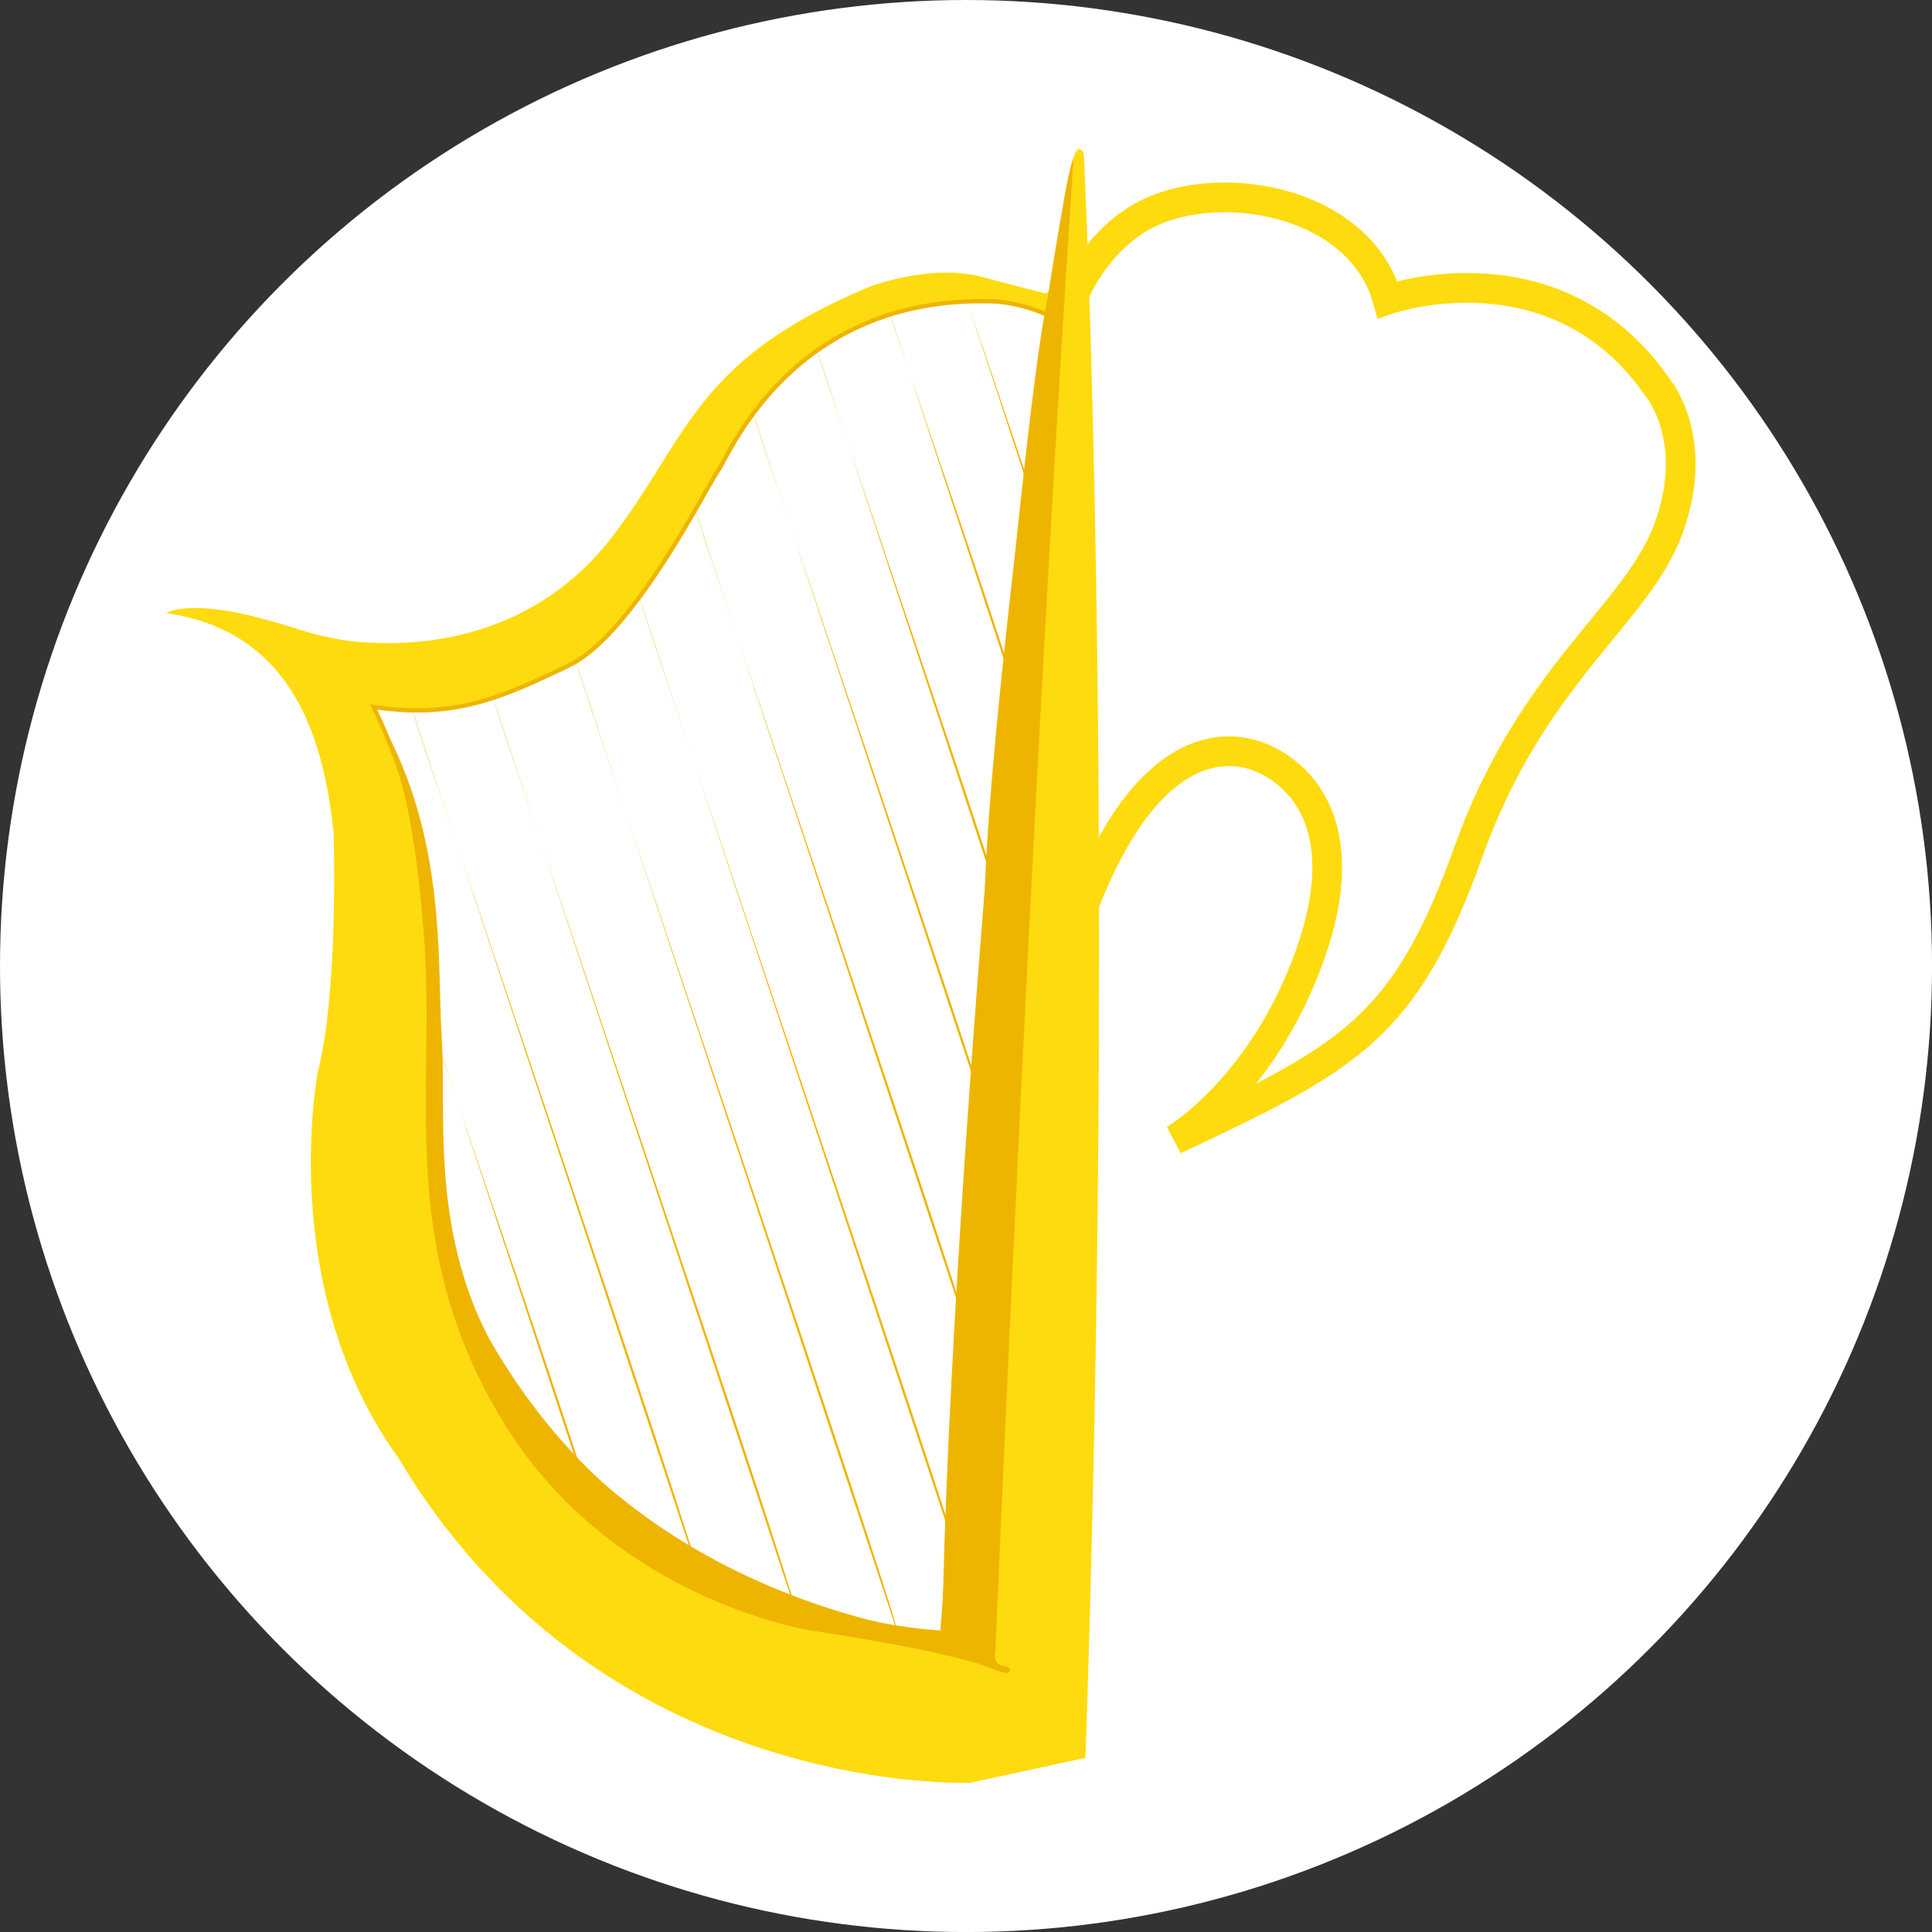 <svg xmlns="http://www.w3.org/2000/svg" viewBox="0 0 454.97 454.97"><rect x="0" y="0" width="454.97" height="454.97" fill="#333333" stroke="none"/><defs><style>.cls-1,.cls-4{fill:#fff;}.cls-2{fill:none;stroke:#fedb0e;stroke-width:7px;}.cls-2,.cls-4{stroke-miterlimit:10;}.cls-3{fill:#fedb0e;}.cls-4{stroke:#eeb500;}.cls-5{fill:#eeb500;}</style></defs><g id="Layer_2" data-name="Layer 2"><g id="Layer_1-2" data-name="Layer 1"><circle class="cls-1" cx="227.49" cy="227.49" r="227.49"/><path class="cls-2" d="M241.64,252.89s-6.89-14.71-8-25.07-2.53-29.24,9.15-55.42,7.34-48.92,7.34-48.92-2.11-17.6-2.79-27.8S251,62,268,51.55s52.1-5.06,58.77,19c0,0,40-14,63.88,21.13,0,0,9.76,11.92,2.38,32.49s-32.13,34.33-47.16,76.24-27.95,48.5-69.32,68c0,0,20.64-12,31.88-43.35s-3.07-43.63-12.41-47-27.62-1.74-42.11,38.66C244.63,242.65,241.64,252.89,241.64,252.89Z"/><path class="cls-3" d="M228.51,419.83c-.46,0-87,3.49-134.6-76.38-29.13-40.3-19-91.37-19-91.37s4.54-14.59,3.67-55.71c-2.6-25.6-11.4-47.84-39.41-52,0,0,5.62-3.71,25,2,6.6,1.77,8.5,3,17.53,4.51,18.52,2.21,44.75-1.17,62.72-24.79s19.2-41.31,60.36-58.56c0,0,13.85-5.36,26-2.45.49.21,14.95,3.9,14.95,3.9a1,1,0,0,0,1.38-.74c.25-1.24,2.94-13.52,3.16-18.15s2.41-14.47,3.57-14.88,1.4,1.33,1.4,1.33,7.8,155.59.38,377.42"/><path class="cls-4" d="M221.92,384.45S152.84,383.17,114.5,315C95.19,277,102.61,243.3,102.61,243.3s3.48-39.49-14.63-76.81c19,2.8,30-2.1,46-9.79,15.26-7.38,32.48-42.25,35.09-45.82S186.64,69.11,234.54,71a37.42,37.42,0,0,1,12,3.1s-12,89.2-13.93,130.9S224,358.41,221.92,384.45Z"/><path class="cls-5" d="M88,166.87c3.19,8.35,8.86,15.27,11.8,53S93,293.09,118.6,335,191.13,384,191.13,384s30.79,4.46,42.19,8.81c0,0,3.54,1.56,4.14,1.09s.31-.95.31-.95a1.88,1.88,0,0,0-1.29-.65c-1.61-.11-2.48-1.37-2.1-3.26.11-.56,8.28-199.56,18.44-351.72,0,0-.9-.32-6.06,32.53-6.83,32-23.53,223.51-24.86,315,0,0-50.51-4.88-87.27-42.66-36.17-37.16-29.08-73.12-30.61-98-1.13-18.43,1.34-48.74-16.07-77.28"/><path class="cls-5" d="M139.61,356.06,102.42,243.37c-.34.34,38.76,113.07,37.19,112.69Z"/><path class="cls-5" d="M164.2,369.89,97.08,167.16c-.41.28,68.75,203.13,67.12,202.73Z"/><path class="cls-5" d="M187.5,379.86,116.13,164.35c-.4.29,73,215.91,71.37,215.51Z"/><path class="cls-5" d="M211.37,384.53l-75.79-228.8c-.4.3,77.42,229.19,75.79,228.8Z"/><path class="cls-5" d="M230.78,382.8,150.57,140.69c-.4.3,81.84,242.5,80.21,242.11Z"/><path class="cls-5" d="M229.9,320,163.58,119.69c-.41.28,68,200.72,66.32,200.31Z"/><path class="cls-5" d="M235.15,271.94,177.31,97.16c-.37.33,59.44,175.16,57.84,174.78Z"/><path class="cls-5" d="M238,220.43,192.46,82.58c-.39.3,47.17,138.25,45.56,137.85Z"/><path class="cls-5" d="M239.92,166l-30.3-92c-.36.3,31.87,92.37,30.3,92Z"/><polygon class="cls-5" points="244.45 121.83 227.77 70.87 244.92 121.67 244.45 121.83 244.45 121.83"/></g></g></svg>
